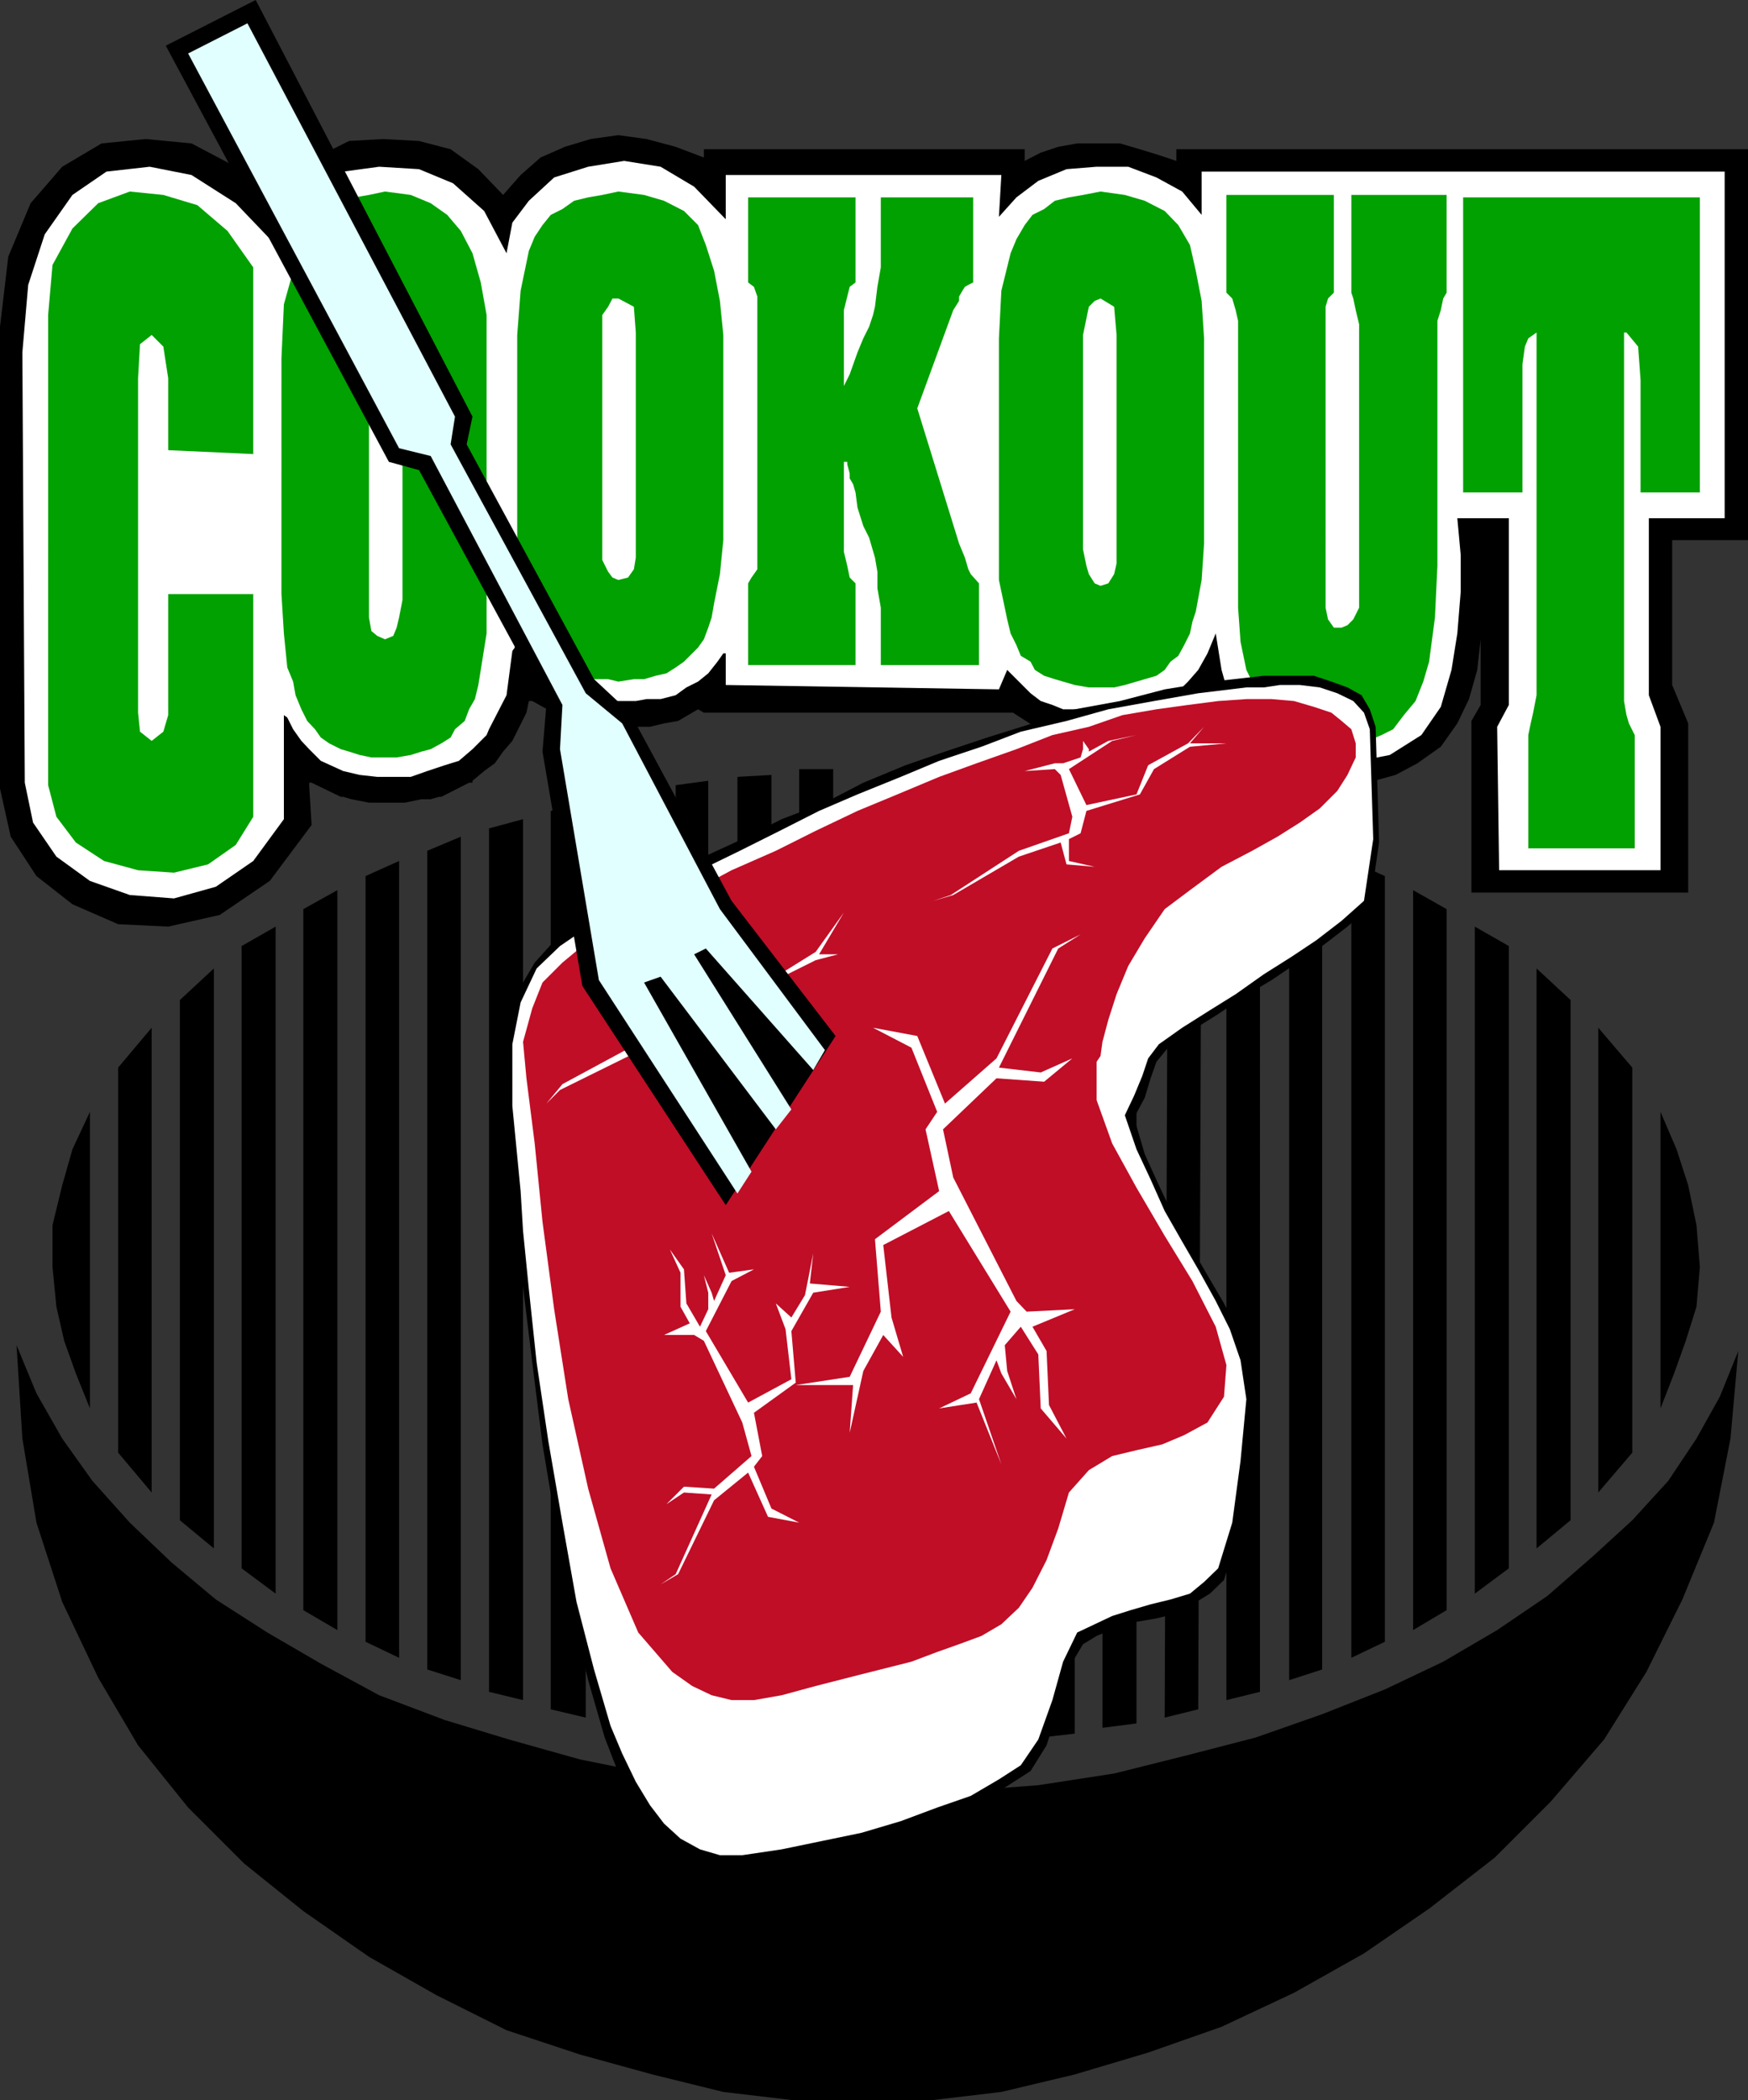 <svg xmlns="http://www.w3.org/2000/svg" width="359.602" height="432"><rect width="100%" height="100%" fill="#333333" stroke="none"/><path d="m64.102 169.7-.5-8.2v-.5h.5l6 2.898h.5l1.699.5 3.601.7h7.399l3.402-.7h1.899l1.699-.5h.5L96.5 161h.703v-.402l2.399-2L101.8 157l1.699-2.402 1.902-2.2 2.899-5.8.5-2.399h.699l7.402 4.098 2.899.5 2.902.703h11l2.899-.703 2.898-.5 4.102-2.399 1.199.7h63.601l4.5 2.902 5.301 1.7 5.797.5 5.203.698 5.297-1.199 5.102-1.699 4-2.402 3.601-2.899h.5l2.399 4.098 2.199 4.101 3.601 2.899 2.899 2.101 4 2.399 3.402 1.203 4.098.5h4.8l6.2-.5 5.8-1.602 4.5-2.398 4.801-3.402 3.399-4.801 2.402-5 1.7-6 .699-6.297V145l-1.899 3.297v35.3H347.3v-34.8l-3.3-7.899v-29.8h15.602V30.699H242v2.399l-3.598-1.2L234.5 30.7l-4.098-1.199h-8.8l-3.899.7-3.601 1.198-3.301 1.7V30.7h-66v1.7L139 30.2l-6-1.601-5.797-.801-5.703.8-5.297 1.602-5 2.2-4.101 3.6-3.602 4.098-5.098-5.301-5.699-4.098-6.5-1.699-7.402-.402-7 .402L66 31.898 60.3 36l-3.597 5.797-8.203-7.5-9.098-4.797L30 28.598l-9.098.902-8.101 4.797-6.5 7.5-4.598 11L0 67.199v95l2.203 9.899 5.297 8.101L14.902 186l9.399 4.098 10.3.5 10.602-2.399 10.297-7 8.602-11.5"/><path fill="#fff" d="M58.402 168.5v-21.402l.7.5L60.3 150l1.7 2.398 1.602 1.7L66 156.5l4.602 2.098 3.398.8 3.602.399H84.5l3.402-1.2 3.598-1.199 2.902-.898 2.801-2.402 2.899-2.899.5-1.199 3.601-7 1.2-9.102.5-.699v-.5l1.699 2.899h.699v.5L110 138.5l2.402 1.7 2.098 1.198 2.902 1.602 2.399.797h2.902l2.899.402h5.199l2.199-.402h2.902L139 143l2.203-1.602 2.399-1.199 2.101-1.699 1.899-2.402 1.199-1.7h.5v6.5l56.199.899 1.703-4 2.399 2.402 2.398 2.399 2.102 1.601 2.398.801 2.203.898h2.399l2.898.7h2.8l4.602-.7 4.098-.5 3.602-1.199 2.898-1.601 2.402-2.399 2.098-2.402 1.902-3.399 1.7-4.101 1.199 7.5 1.699 6 2.902 4.5 3.301 3.402 3.598 2.899 4.601 1.902 4.598.5h5.203l8.7-1.703 6.5-4.098 4-5.8 2.199-7.602 1.199-7.5.699-8.598v-7.5l-.7-7.601h10.602V145L308 149.5l.402 29.5h33.2v-29.5l-2.399-6.5v-36.402h15.598V35.297H247.203v8.902l-4-4.8-5.3-2.899-5.801-2.203h-6.5l-6.2.5-5.8 2.402-4.5 3.399-3.602 4L206 36h-56.7v9.098l-6.5-6.7-6.898-4.101-7.5-1.2-7.402 1.2-7 2.203-5.2 4.797-3.398 4.5-1.199 6.3-4.601-8.699-6.399-5.699-7-2.902-8.203-.5-7.398 1-6.5 3.601-4.5 5.7-2.399 6.3-8.703-9.101L39.402 36l-8.601-1.703-8.899 1-7 4.8L9.203 48.2 5.801 58.598 4.6 72.5l.5 88.5 1.7 8.2 4.8 7 6.899 5 8.203 2.898 9.098.699 8.601-2.399 7.7-5.3 6.3-8.598"/><path fill="#00a100" d="M301 40.598h48.703v60.699H337.5V78.199l-.5-6.902-2.398-2.899h-.5V144.2l.5 2.899.5 1.699 1.199 2.402v23.3h-21.899v-23.3l.5-2.403.5-2.2.7-3.597V68.398l-1.7 1.2-.699 1.699-.5 3.601v26.399H301v-60.7m-48.7-.499h22.102v20.101l-1.199 1.2-.5 1.699V125l.5 2.398 1.2 1.7H276l1.203-.5 1.2-1.2 1.199-2.398V66.7l-.7-2.903-.5-2.399L278 60.2V40.098h19.602v20.101l-.7 1.2-.5 2.398-.699 2.203v50.398l-.5 10.602-1.203 9.098-1.2 4.101-1.597 4-2.402 2.899-2.2 2.902-2.398 1.2-2.902 1.198-2.899.5-3.3.7-1.2-.7h-3.101l-1-.5h-1.2l-1.199-.699h-1.199l-.5-.5-1.203-.699-.5-.5-1.898-1.703-1.2-1.7L260 145l-1.2-2.402-2.398-4.801-1.199-5.797-.5-7V66l-.5-2.203-.703-2.399-1.2-1.199V40.098m-46.8 71.699v-42.2l.5-9.8 1.902-7.7 1.2-2.898 1.699-2.902 1.601-2.098L214.801 43 217 41.297l2.902-.7 2.899-.5 3.601-.699 5 .7 4.098 1.199 4.102 2.101 2.8 2.899 2.399 4.101L246 55.7l1.203 6.2.5 7.699v42.199l-.5 7.5-1.203 6.5-.7 2.101-.5 2.399-1.198 2.402-1.2 2.2-1.601 1.199-1.2 1.699-1.699 1.203-2.402.7-1.7.5-2.398.698-2.199.5H224l-2.898-.5-2.399-.699-1.703-.5-2.2-.699-1.898-1.203-.902-1.7-2-1.199-.898-2.199-1.2-2.402-.699-2.899-.5-2.398-1.203-5.703v-7.5m-51.598-71.2H176v17.5l-1.2.902-1.198 4.797v15.601L174.8 77l1.601-4.5 1.2-2.902 1.199-2.399.8-2.402.399-1.7.5-4.097.703-4V40.598h19v17.5l-1 .5-.703.402-.5.797-.7 1.203v.898l-1.198 1.899L188.703 84l8.598 27.797 1.199 2.902.703 2.399.5 1 1.7 1.902v16.797h-20.2V125l-.703-4v-3.402l-.5-2.899-1.2-4.101-1.198-2.399-1.2-3.8-.402-3.102-.5-1.7-.7-1.199v-1l-.5-1.898V95h-.698v18.5l.699 2.898.5 2.399L176 120v16.797h-22.098V120l.7-1.203.5-.7.699-1V61l-.7-2-1.199-.902v-17.5m-47.5 70.5v-42.2l.7-9.101 1.699-8.2L110 48.7l1.602-2.402 1.699-2.098 2.402-1.2 2.399-1.703 2.898-.7 2.902-.5 3.301-.699 5.297.7 4.102 1.199 4.101 2.101 2.899 2.899 1.601 4.101 1.7 5.301 1.199 6.2.699 7v42.199l-.7 7-1.199 6-.5 2.902-.699 2.098-.902 2.402-1.2 1.7-2.898 2.898-1.703 1.199-1.898 1.203-2.2.5-2.402.7h-2.098l-3.199.5-2.101-.5h-2.899l-2.402-.7-1.7-.5-1.898-1.203-1.703-1.2-1.7-1.199-1.597-1.699L110 131.5l-1.2-2.402-.5-2.899-.698-2.101-1.2-6v-7m-48.5 11.102V73.7l.5-11.102L60.801 54 62 50.398l1.602-2.898 1.699-2.402 2.402-1.7 2.399-1.601 2.898-1.2 2.902-.5 3.301-.699 5.297.7 4.102 1.699L92 44.199l2.8 3.301 2.403 4.598 1.7 6 1.199 6.699v65.5l-1.2 7.5-.5 3.101-.699 2.899-1.203 2.101-.898 2.399-2 1.703-.899 1.7-1.902 1.198-2.2 1.2-1.898.5-2.203.699-2.898.5h-5.2l-2.402-.5-2.2-.7-1.698-.5-2.399-1.199L66 151.7l-1.2-1.7-1.597-1.703L62 145.898 60.8 143l-.5-2.8-1.198-2.903-.7-7-.5-8.098m-23.3-29.601V77.797l-1-6.5-2.399-2.399-2.402 1.899-.399 7v68.8l.399 3.903 2.402 1.898 2.399-1.898 1-3.402v-24.899h17.5V168l-3.602 5.797-5.7 4-7 1.703-7.398-.5-7-1.902-5.8-3.801-4-5.297-1.7-6.5V64.797l.899-10.297 4.101-7.5 5.301-5.203 6.5-2.399 6.899.7 7 2.101L46.8 47.5l5.3 7.5v38.398l-17.5-.8"/><path d="M177.602 432h14L206 430.297l15.102-3.598 15.101-4.5 15.098-5.3 14.902-7 14.399-8.102 13.398-9.2 13.5-10.5 11.5-11.5 11-12.8 8.703-13.899L346.102 329l6.5-15.8L356 295.897l1.602-18-3.801 9.399-4.801 8.601-5.797 8.7-7.402 8.101-8.2 7.5-9.3 8.098-10.301 7-11.098 6.5-12 5.703L272 352.598l-13.7 4.8-14.698 3.801-14.399 3.598-15.601 2.402L198 368.4l-16.797.5-16.3-.5-15.602-1.2-15.598-2.402-14.402-2.899-14.598-4.101-13.203-4L78 348.7l-12-6.5-11-6.402L44.402 329l-9.101-7.602-8.598-8.199L19 304.598l-6.2-8.7-5.3-9.3-4.098-9.899 1.2 19.2 2.898 17.3 5.3 16.301 7.403 15.598 8.2 13.902 10.3 12.797 11.5 11.5 12.2 9.8 13.5 9.403 13.898 7.898 14.402 7.2 15.098 5 14.902 4.101 14.598 3.598L163.203 432h14.399"/><path d="M164.402 158.2h7v201.3h-7V158.2m-12.699 1.597 7-.399V359.5h-7V159.797M139 161.5l6.703-.902v196.8l-6.703-.8V161.5m-13 1.898 7-1.199v193.2l-7-.899V163.398m-12.7 3.399 7.2-1.7v188.2l-7.2-1.7v-184.8m-12.698 3.601 7-1.898v181.2l-7-1.7V170.398M87.902 175l6.899-2.902v173.5l-6.899-2.2V175m-12.699 5.2 6.899-3.102V341l-6.899-3.3V180.2M62.402 187l7-3.902v152.199l-7-4.098V187m-12.699 7.598 7-4v137.199l-7-5.2v-128M37 205.7l7-6.5v119.3l-7-5.8v-107m-12.7 13.898 6.903-8.2V307l-6.902-8.203v-79.2M18.5 228.7v61l-2.898-7.2-2.399-6.703-1.601-7-.801-8.2V252l2-8.203 2.101-7.399L18.5 228.7m177.102-70.5h-6.899v201.3h6.899V158.2m12.8 1.597-7-.399V359.5h7V159.797m12.7 1.703-7-.902v196.8l7-.8V161.5m12.698 1.898-7-1.199v193.2l7-.899V163.398m13.403 3.399-6.902-1.7-.7 188.2 6.899-1.7.703-184.8m12 3.601-6.902-1.898v181.2l6.902-1.7V170.398M272 175l-6.797-2.902v173.5l6.797-2.2V175m12.902 5.2L278 177.097V341l6.902-3.3V180.2m12.7 6.8-6.899-3.902v152.199l6.899-4.098V187m12.8 7.598-7-4v137.199l7-5.2v-128m12.7 11.103-7-6.5v119.3l7-5.8v-107m12.698 13.898-7-8.2V307l7-8.203v-79.2m5.802 9.103v61l2.8-7.2 2.399-6.703 2.199-7 .703-8.2L349 252l-1.7-8.203-2.398-7.399-3.3-7.699"/><path d="m105.402 243.797 1 8.703 1.2 12.2 1.898 15.597 2.102 16.8 2.898 17.301 2.902 16.301L121 345.598l3.402 11.8 2.399 6.2 2.8 5.3 2.899 5.301 3.402 4 3.598 3.399 4.102 1.699 4.5 1.203h4.601l8.098-1.203 8.199-1.7 8.602-2.398 8.199-2.902 7.402-2.098 7-3.601 6.5-2.899 5.297-3.402 3.3-5.297 2.403-7.402 1.7-7.7 3.398-5.699 2.8-1.699 4.102-1.703 4.098-1.2 4.101-.699 4.098-1 3.3-1.898 3.602-2.203 2.899-2.797 2.902-9.402 2.399-13.2L258.3 289l-.7-8.703-2.898-6.5-2.902-5.7-3.399-5.8-3.601-6.2-3.301-5.8-3.098-6.5-2.902-6.399-2.2-7.5 2.2-4.101 1.203-4 1.2-3.399 2.398-2.898 5-3.602 5.3-3.3 5.301-3.598 5.7-3.402 5.3-3.598 5.098-3.402 5.203-4 4.598-4.098 1.902-13.203L283 149.5l-1.2-3.602-1.698-2.898-2.899-1.602-3.3-1.199L270.3 139H260l-10.598 1.2-9.8 1.597-9.2 2.402-9.3 1.7-8.7 2.898-9.3 2.902-8.7 2.899-8.101 2.8-8.7 3.602-7.898 4.098-8.902 3.402-8.098 4.098-8.703 4-8.098 4.601-8.699 4.098-8.601 4.8L114.5 193l-4.5 5-4.098 7-1.699 9.297v12l1.2 17.5"/><path fill="#fff" d="m107.102 245 .5 8.2 1.199 12 1.601 15.097 2.399 16.101 2.902 16.801 2.899 16.301 3.601 13.898L125.602 355l2.398 5.7 2.8 5.8 2.903 4.797 2.899 3.8L140 378.2l4 2.2 4.102 1.199h4.601l8.098-1.2L169 378.7l8.203-1.699 8.098-2.402 7.5-2.801 6.902-2.399L205.5 366l4.5-2.902 3.602-5.301 2.898-8.098 2.203-7.902 2.899-6 3.601-1.7 3.598-1.699 3.8-1.199 4.102-1.199 4.098-1 4-1.203 2.902-2.399 2.899-2.8 2.898-9.399 1.703-12.699 1.2-12.703-1.2-8-2.203-6.399-2.898-5.8-3.602-6.5-3.297-5.7-3.601-6.3-2.899-6.5-2.902-6.2-2.399-7 1.899-4 1.699-4.101 1.203-3.598 2.2-2.902 4.8-3.399 5.7-3.601 5.3-3.297 5.797-4.102 5.703-3.601 5.098-3.399 5.199-4 4.602-4.101 1.898-12.7-.7-22.597-1.198-3.402-2.2-2.399-3.3-1.601-3.602-1.2-4.098-.5h-4.101l-3.301.5h-3.598l-9.902 1.2-9.098 1.601-9.402 1.7-8.598 2.398L210 150.5l-8.098 3.098-8.699 2.902-7.902 3.297-8.899 3.601-7.902 3.399-8.098 4.101-8.199 4.102-8.203 4-8.098 4.098L128 187l-8.7 4.797-4.097 2.8-4.8 4.602-3.301 7-1.7 8.598V227.5l1.7 17.5"/><path fill="#c00e27" d="m133 187.7-3.797 1.698-4.8 2.399-4.602 2.8-4.098 3.403-4.101 4.098-2.102 5.3-1.898 6.899.699 7.5L110 235.199l1.602 16.098 2.398 18 2.902 18.5L121 306.199l4.602 16.399 5.699 13.199 7 8.101 4.101 2.899 4 1.902 4.098 1h4.602l5.699-1 7-1.902 8.601-2.2 11.098-2.8 5.3-2 4.5-1.598 4.602-1.699 4.098-2.402 3.602-3.399 2.8-4.101 2.899-5.7 2.402-6.5 2.2-7.398 4.097-4.602 4.8-2.898 5-1.203 5.302-1.2 4.5-1.898 4.8-2.601 3.399-5.301.5-6.5-2.2-7.899-4.8-9.398-5.7-9.3-5.8-9.903-5-9.098-3.2-8.902v-7.899l.801-1.199.399-2.902 1.199-4.5 1.703-5.297 2.399-5.8 3.398-5.7 4.102-6 5.199-3.902 6.5-4.801 6.3-3.297 5.2-2.902 4.601-2.899 4.098-2.902 3.602-3.598 2.101-3.3 1.7-3.602v-2.899L278 150l-2-1.703-2.098-1.7-3.601-1.199-4.098-1.199-4.601-.402h-5.2l-5.8.402-6.2.801-6.5.898-7 1.2L224 149.5l-7.5 1.7-7.398 2.898-8.2 2.902-7.699 2.797-8.601 3.601-8.2 3.399-8.601 4.101-8.2 4.102-9.101 4-8.598 4.598-8.902 4.101"/><path fill="#fff" d="m194 232.297 2.102 9.902 13 25.399 2.101 2.199 9.899-.5-8.7 3.601 2.899 5 .5 11.102 3.601 6.898-5.3-6.199-.5-11.101-3.602-5.7-3.297 3.801.5 5.301 1.899 5.797L206 282.5l-1-2.703-3.598 8L206 301.199l-5.098-12.699-7.699 1.2 6.5-3.102 8.2-16.801-12.7-20.7-13.5 7 1.7 14.903 2.398 8.098-4.098-4.5-4.101 7.402-2.801 12.7.699-9.802h-11.797l11.098-1.699 6.402-13.402L180 254.898 193.203 245l-2.8-12.703 2.398-3.598L187.5 215.5l-7.898-4.102 9.101 1.7 5.7 13.902L205 217.7l11.5-22.602 5.8-2.899-4.597 2.899-12.203 24.5 8.602 1 6.5-2.899-5.801 4.801-9.801-.703-11 10.5"/><path fill="#fff" d="m154.602 299.5-1.899-6.902-7.902-16.801-2-1.2h-6.2l5.301-2.398-1.902-3.402v-7L137.8 257l2.903 4.098.5 7 2.797 4.8 1.703-3.601v-3.399l-.902-3.601 1.601 3.601.5 1.7 2.399-5.301-2.899-8.598 3.598 8.098 5.102-.7-4.602 2.403-5.297 10.297 8.7 14.703 8.898-4.8-1.2-10.302-2-5.3 3.2 2.902 2.8-4.602 1.7-8.601-.7 6.203 8.2.7-7.5 1.198-4.5 7.899.902 10.601-8.601 6.2 1.699 8.902-1.7 2.2 3.602 8.597 5.7 2.902L158 312l-4.098-9.102-7 5.7-7.402 15.199-3.598 2.101 3.098-2.101 7.402-16.399-5.699-.398-3.601 2.398 3.601-3.601 6.2.402 7.699-6.699m65.3-128.102.7-3.398-2.399-8.602L217 158.2l-6.2.399L217 157h1.703l3.598-1.203.5-1.7v-1.699l1.199 1.7v.5l4-2.2 5.8-1.199-5 1.2-8.898 5.8 3.598 7.399 10.3-2.2 2.403-6 8.2-4.5 3.3-3.398-2.902 3.398h7.5l-7.5.7-7.399 4.601-2.902 5.2-11 3.398-1.2 4.601-2.398 1.2v4.5l5.301 1.199-5.8-.5-1.2-4.5-8.601 2.902-13.5 7.899-4.102 1.199 3.602-1.2 14-9.097 10.3-3.602M140 207.797l2.8 2.402 4.102 9.899v2.402l-4.5 6.898 5.2-6.398 1.199-1.703 3.402-2.399 1.2.7 1.699 1.699-1.2-2.399V217.7l4.098-2.2 4.8-5.703-4.097 4.5-9.902 5.3-3.098-9.8 8.899-9.899 5 1.7 8.199-4.098 4.601-1.203H168.5l5.102-8.598-5.801 8.098-7.399 4.601-5.8-1.699-9.399 9.098-4-2.098-2.203 1.7-3.098-4.102 2.399-6.5-3.399 6.5 2.899 5.3-8.2 6.903-13.898 7.5-3.3 4 2.8-2.8 15.598-7.7 9.199-8.703m-57.2-84.399V73l-1.198-6.3-2.399-2.403-1.601.5-1.2 1.902-.5 2.2V127l.5 2.797 1.2 1 1.601.703 1.7-.703.699-1.7.5-2.097.699-3.602"/><path d="m52.602 0-18.5 9.398L80 95l6.203 1.7 26.2 48.3-.801 9.598 8.199 48.199 29.5 45.101 22.601-34.8-21.402-27.801-20.898-38.7-7.399-6.898L96 91.4l1.203-5.7L52.602 0"/><path fill="#e1ffff" d="M50.902 4.797 38.703 11l43.399 81.2 6.5 1.597L115.703 145l-.5 9.098 8 47.5 28.5 43.902 2.899-4.5-22.102-38.902 3.402-1.2 23.7 31.399 3.199-4.098-20-31.902 2.402-1.2 22.098 25 2.402-4.097-21.601-29L128 148.797l-7.5-6.2-27.797-51.199.899-5.699-42.7-80.902"/><path fill="#fff" d="M130.8 111.797V68.398l-.398-5.3-3.199-1.7H126l-.898 1.7-1.2 1.699v50.402l1.2 2.399.898 1.199 1.203.5 2-.5 1.2-1.7.398-2.398v-2.902M229.703 113V68.898l-.5-5.8-2.8-1.7-1.2.5-1.203 1.2-.5 2.402-.7 3.398V113l.7 3.398.5 1.7 1.203 1.902 1.2.5L228 120l1.203-1.902.5-2.2V113"/></svg>
